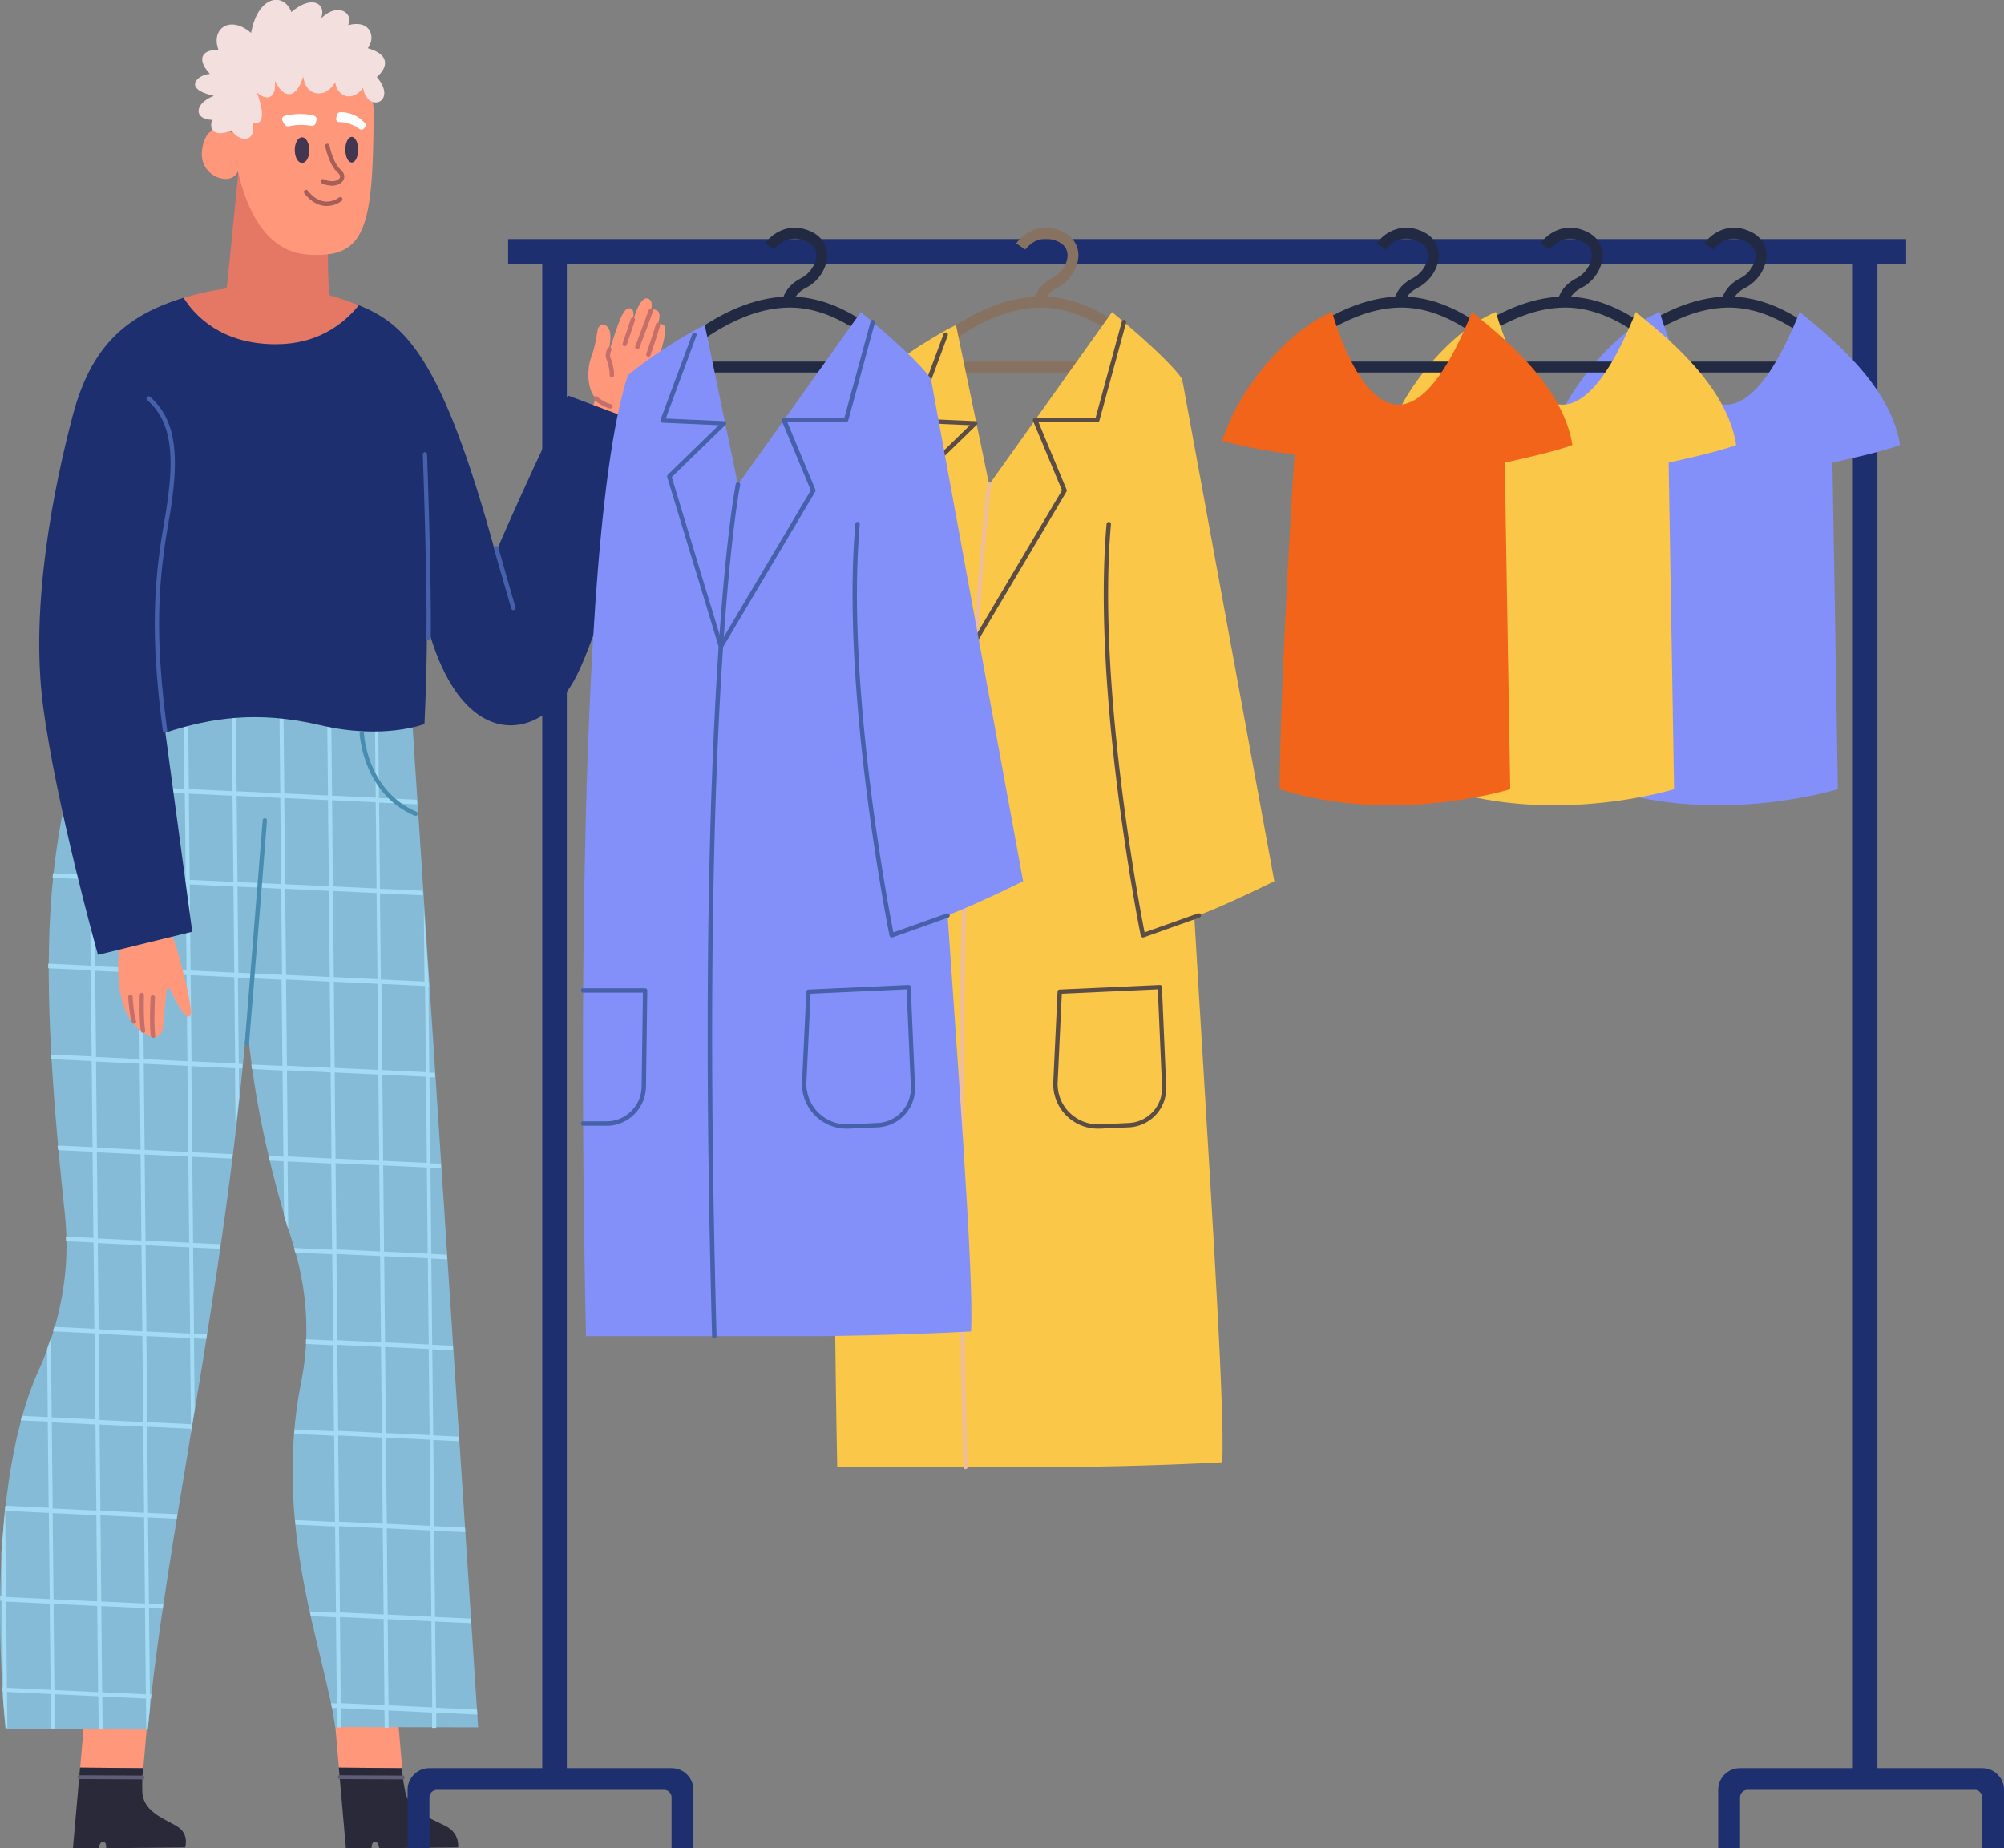 <svg xmlns="http://www.w3.org/2000/svg" xmlns:v="https://vecta.io/nano" width="245" height="226" fill="none"><rect width="100%" height="100%" fill="#808080" stroke="none"/><g clip-path="url(#A)"><path d="M17.946 211.327l-7.704-.24-.441 5.069 7.718.067.427-4.896h0z" fill="#ff977b"></path><path d="M21.671 223.346c-1.469-.867-3.899-1.721-4.233-3.815l-.04-.32c-.013-.747-.053-1.855.107-2.988l-7.718-.067-.294 3.348-.574 6.509h3.138c.053-.306.2-.787.561-.787.334 0 .374.454.361.787l9.654-.093s.547-1.667-.988-2.574h.027z" fill="#29293a"></path><path d="M17.425 217.597l-7.718-.041c-.134 0-.227-.106-.227-.24s.107-.226.227-.226l7.718.04c.134 0 .227.106.227.24s-.107.227-.227.227z" fill="#5d5d75"></path><path d="M48.71 210.86l-7.718.227.441 5.069 7.731.067-.454-5.363h0z" fill="#ff977b"></path><path d="M54.559 223.346c-1.616-.867-4.193-1.721-4.9-3.815a2.26 2.26 0 0 1-.093-.32c-.147-.747-.374-1.855-.414-2.988l-7.731-.067.294 3.348.574 6.509h3.138c0-.306.067-.787.427-.787.334 0 .454.454.507.787l9.64-.093s.254-1.667-1.429-2.574h-.013z" fill="#29293a"></path><path d="M49.257 217.597l-7.731-.04c-.133 0-.227-.107-.227-.241s.107-.226.227-.226l7.731.04c.134 0 .227.106.227.24s-.107.227-.227.227z" fill="#5d5d75"></path><path d="M10.923 85.822c-4.66 17.527-6.836 26.664-2.978 62.813.681 6.442-.481 12.925-3.164 18.807-7.224 15.834-4.099 43.939-4.099 43.939l17.385.133c2.11-22.956 9.413-53.742 12.124-86.809.748 10.284 3.378 20.315 5.581 27.238 1.736 5.482 2.203 11.311 1.068 16.953-3.578 17.888 2.857 32.987 4.139 42.298l17.478.04-8.238-125.719-39.296.307h0z" fill="#86bbd8"></path><path d="M58.352 209.62l-.04-.56-5.007-.227-.107-10.538 4.42.2-.04-.56-4.393-.2-.107-10.538 3.805.174-.04-.56-3.765-.174-.107-10.538 3.178.147-.04-.56-3.151-.147-.107-10.537 2.55.12-.04-.561-2.524-.12-.107-10.537 1.936.093-.04-.56-1.896-.094-.107-10.537 1.309.066-.04-.56-1.282-.053-.107-10.538.681.027-.04-.56-.654-.027-.107-10.538h.067l-.04-.56h-.027v-.56l-.574-8.684.093 9.217-5.341-.253-.107-10.538 5.274.24-.04-.56-5.234-.24-.107-10.538 4.646.213-.04-.56-4.62-.213-.107-10.538 4.019.187-.04-.56-3.992-.187v-.934h-.494v.907l-5.341-.253v-.614h-.494v.6l-5.341-.253v-.307h-.494v.28l-5.101-.24-10.268.08 3.725.173.107 10.538-5.341-.253-.093-10.458h-.481l.093 10.431-5.341-.253-.093-10.138h-.414c-.027.08-.04.16-.067.253l.094 9.871-2.537-.12-.12.547 2.67.12.107 10.538-4.513-.213-.053.547 4.567.213.107 10.538-5.207-.24v.56l5.207.24.107 10.538-4.994-.227.027.56 4.967.227.107 10.538-4.273-.2.053.56 4.219.2.107 10.538-3.365-.161v.561l3.378.16.107 10.537-4.914-.226-.147.547 5.074.24.107 10.537-5.341-.253-.093-9.737-.467 1.36.08 8.35-3.151-.146-.16.546 3.311.147.107 10.538-5.301-.24-.481 5.775.053 5.296h-.2v.547h.24l.107 10.551h-.08c0 .187.027.373.04.547h.04v.813l.32 3.655h.214l-.04-4.428 5.341.253.04 4.229h.481l-.04-4.202 5.341.253.04 4.002h.481l-.04-3.975 5.341.253.04 3.775h.174l.28-2.707v-1.041h.107l.053-.547h-.174l-.107-10.551 1.669.08.08-.547-1.762-.08-.107-10.537 3.498.16.093-.547-3.592-.16-.107-10.538 5.341.254v.44l.467-2.761-.08-8.751 1.495.067.093-.547-1.589-.08-.107-10.538 3.285.147.08-.547-3.365-.16-.107-10.538 4.887.227.067-.547-4.954-.226-.107-10.538 5.341.253.067 7.577.441-4.015-.04-3.535h.401l.053-.534-.467-.026-.107-10.538 5.341.254.107 10.537-3.805-.173.08.56 3.739.173.107 10.538-1.843-.08.133.56 1.722.08.067 6.643.507 1.681-.08-8.297 5.341.253.107 10.538-4.673-.213.16.56 4.526.213.107 10.538-3.311-.147-.013.561 3.325.16.107 10.537-4.82-.226-.053.546 4.887.227.107 10.538-4.873-.227.053.56 4.834.227.107 10.538-3.191-.147.12.56 3.071.147.107 10.538-.708-.027.107.56.601.027.027 2.374h.481l-.027-2.361 5.341.254.027 2.147h.481l-.027-2.121 5.341.254v1.881h.507v-1.868l5.02.24v-.053zM.63 184.756l5.341.254.107 10.537-5.341-.253-.107-10.538h0zm.214 21.636l-.107-10.538 5.341.254.107 10.537-5.341-.253h0zm27.799-87.45l-5.341-.253-.107-10.538 5.341.254.107 10.537zm-.107-11.097l-5.341-.254-.107-10.538 5.341.254.107 10.538zm-5.408 44.124l-5.341-.253-.107-10.538 5.341.254.107 10.537zm5.194-65.76l.107 10.538-5.341-.253-.107-10.538 5.341.254zm-5.301 54.663l-5.341-.254-.107-10.538 5.341.254.107 10.538zm-.107-11.098l-5.341-.254-.107-10.538 5.341.254.107 10.538zm-.107-11.098l-5.341-.254-.107-10.537 5.341.253.107 10.538zm-.214-21.636l.107 10.538-5.341-.254-.107-10.537 5.341.253h0zm-5.301 54.663l-5.341-.254-.107-10.537 5.341.253.107 10.538zm-.107-11.098l-5.341-.254-.107-10.537 5.341.253.107 10.538zM11.418 96.52l5.341.253.107 10.538-5.341-.253-.107-10.538zm.107 11.098l5.341.253.107 10.538-5.341-.254-.107-10.537zm.107 11.098l5.341.253.107 10.538-5.341-.254-.107-10.537zm-5.301 55.223l5.341.253.107 10.538-5.341-.254-.107-10.537zm.107 11.097l5.341.254.107 10.538-5.341-.254-.107-10.538zm.214 21.636l-.107-10.538 5.341.254.107 10.537-5.341-.253zm5.301-54.663l5.341.254.107 10.538-5.341-.254-.107-10.538zm.107 11.098l5.341.254.107 10.538-5.341-.254-.107-10.538zm.107 11.098l5.341.254.107 10.537-5.341-.253-.107-10.538zm.107 11.098l5.341.254.107 10.537-5.341-.253-.107-10.538zm.214 21.636l-.107-10.538 5.341.254.107 10.537-5.341-.253zm5.301-54.663l5.341.254.107 10.537-5.341-.253-.107-10.538zm.214 21.636l-.107-10.538 5.341.254.107 10.537-5.341-.253h0zm5.408-44.125l-.107-10.538 5.341.254.107 10.537-5.341-.253zm5.408-43.565l5.341.253.107 10.538-5.341-.253-.107-10.538zm.107 11.098l5.341.254.107 10.537-5.341-.253-.107-10.538zm.214 21.636l-.107-10.538 5.341.254.107 10.537-5.341-.253zm23.153 34.347l-5.341-.253-.107-10.538 5.341.254.107 10.537zm-.107-11.098l-5.341-.253-.107-10.538 5.341.254.107 10.537zm-.214-21.635l.107 10.538-5.341-.254-.107-10.538 5.341.254zM34.651 86.489l5.341.253.107 10.538-5.341-.253-.107-10.538zm.107 11.098l5.341.253.107 10.538-5.341-.253-.107-10.538zm.107 11.098l5.341.253.107 10.538-5.341-.253-.107-10.538zm.107 11.098l5.341.253.107 10.538-5.341-.253-.107-10.538zm.214 21.635l-.107-10.537 5.341.253.107 10.538-5.341-.254zm5.301-54.662l5.341.253.107 10.538-5.341-.254-.107-10.538h0zm.107 11.098l5.341.253.107 10.538-5.341-.254-.107-10.537h0zm.107 11.098l5.341.253.107 10.538-5.341-.254-.107-10.537h0zm.107 11.098l5.341.253.107 10.538-5.341-.254-.107-10.537h0zm.107 11.098l5.341.253.107 10.538-5.341-.254-.107-10.537h0zm.107 11.097l5.341.254.107 10.538-5.341-.254-.107-10.538h0zm.107 11.098l5.341.254.107 10.537-5.341-.253-.107-10.538h0zm.107 11.098l5.341.254.107 10.537-5.341-.253-.107-10.538h0zm.107 11.098l5.341.254.107 10.537-5.341-.253-.107-10.538h0zm.107 11.098l5.341.254.107 10.537-5.341-.253-.107-10.538h0zm.214 21.636l-.107-10.538 5.341.253.107 10.538-5.341-.253zm5.301-54.663l5.341.254.107 10.537-5.341-.253-.107-10.538zm.107 11.098l5.341.253.107 10.538-5.341-.253-.107-10.538zm.107 11.098l5.341.253.107 10.538-5.341-.253-.107-10.538zm.107 11.098l5.341.253.107 10.538-5.341-.253-.107-10.538zm.214 21.635l-.107-10.537 5.341.253.107 10.538-5.341-.254z" fill="#a4dbf4"></path><path d="M27.666 35.868c0-.494.16-1.534.2-1.974l1.349-13.606s6.262-.36 10.976 3.281c-.16 8.39-.174 13.045.387 13.125 0 0-1.642 2.601-6.222 3.468-4.7-1.694-6.703-4.282-6.703-4.282l.013-.013z" fill="#e57765"></path><g fill="#ff977b"><path d="M28.135 11.458s-.574 19.088 9.6 19.688c6.876.413 7.918-2.975 7.944-17.594-.173-6.349-6.449-6.856-8.906-7.203-2.457-.36-8.238.627-8.625 5.122l-.013-.013z"></path><path d="M24.676 18.714a3.01 3.01 0 0 0 2.764 3.161c1.495.093 1.99-1.147 2.083-2.868.107-1.721-1.028-3.201-2.524-3.281-1.495-.093-2.23 1.267-2.323 3.001v-.013z"></path></g><g fill="#423651"><path d="M36.039 18.368c0 .867.401 1.561.895 1.561s.895-.707.881-1.574c0-.867-.4-1.561-.895-1.561s-.895.707-.881 1.574zm6.182-.054c0 .867.347 1.561.788 1.561.427 0 .788-.707.774-1.574 0-.867-.347-1.561-.788-1.561-.427 0-.788.707-.774 1.574h0z"></path></g><g fill="#fff"><path d="M38.027 15.38c-.587-.093-1.642-.2-2.697.067-.227.053-.467-.067-.561-.254l-.227-.413c-.147-.253 0-.56.307-.627.788-.173 2.177-.36 3.498-.013.254.067.414.307.347.547l-.107.373c-.053.227-.307.373-.561.333v-.013zm5.93.4a4.3 4.3 0 0 0-2.483-.854c-.24 0-.414-.227-.374-.453.04-.213.08-.373.12-.48.053-.147.187-.253.347-.267.561-.013 1.95.08 3.058 1.361a.37.37 0 0 1-.013.507l-.173.16c-.134.12-.334.133-.481.027z"></path></g><g fill="#a55f56"><path d="M39.938 25.184c-.093 0-.187 0-.28-.013-.895-.093-1.709-.6-2.443-1.521-.094-.12-.08-.28.04-.373a.26.26 0 0 1 .374.04c.641.8 1.335 1.241 2.083 1.321.988.107 1.709-.48 1.722-.48a.26.26 0 0 1 .374.04c.093.12.08.28-.04.373a3.05 3.05 0 0 1-1.816.614h-.013zm.706-2.481h-.107c-.841-.053-1.188-.293-1.228-.32-.12-.093-.147-.253-.053-.373.08-.12.254-.147.374-.067 0 0 .267.173.948.213.414.04.868-.173.975-.44.093-.227-.107-.467-.294-.64-1.055-.974-1.469-3.095-1.495-3.175a.265.265 0 1 1 .521-.093c0 .027.401 2.041 1.322 2.894.601.547.521 1.014.414 1.241-.214.494-.855.76-1.402.76h.027z"></path></g><path d="M21.486 115.594s2.497 8.364 1.669 8.711c-.614.253-1.789-2.081-2.363-3.308-.107-.227-.401-.16-.427.093l-.454 4.602c-.067.84-.828 1.36-1.522 1.054-3.512-1.548-4.139-5.883-3.899-9.791 0 0 .147-3.455 3.338-3.922 2.938-.44 3.645 2.548 3.645 2.548l.013.013z" fill="#ff977b"></path><g fill="#c46f6a"><path d="M18.707 126.919c-.134 0-.24-.093-.267-.227-.2-1.454-.04-4.602-.027-4.735 0-.147.107-.253.28-.253.147 0 .254.133.254.28 0 .026-.16 3.228.027 4.642.027.146-.08.28-.227.306h-.04v-.013zm-1.213-.613c-.134 0-.24-.094-.267-.227-.24-1.428-.16-4.295-.147-4.415 0-.147.12-.254.267-.254a.26.26 0 0 1 .254.28c0 .027-.093 2.935.147 4.309a.26.26 0 0 1-.214.307h-.04zm-1.122-1.121c-.107 0-.2-.067-.254-.173-.267-.681-.427-2.828-.441-3.082 0-.146.107-.28.254-.28.134 0 .28.107.28.254.04.64.2 2.414.414 2.921a.26.26 0 0 1-.147.347c-.027 0-.067.013-.093.013h-.013z"></path></g><path d="M78.779 48.58s3.498-8.483 2.283-8.87c-.441-.227-.628.013-.628.013.08-.347.187-.694.2-1.054 0-.173-.027-.347-.107-.493-.094-.173-.24-.227-.414-.307 0 0-.507-.213-.734.667.534-1.307.294-1.867-.174-2.027-.467-.147-1.028.387-1.509 1.801l-.547 1.654s.708-2.028-.04-2.241c-.895-.24-1.389 1.334-2.817 5.816.507-2.214.521-3.575-.521-3.855-.427-.107-.694.547-.694.547s-.24 1.987-.801 3.468-.507 4.108.654 5.069 4.073 2.441 5.875-.187h-.027z" fill="#ff977b"></path><g fill="#c46f6a"><path d="M76.375 42.338s-.053 0-.08-.013c-.134-.053-.214-.2-.174-.333l1.001-2.988c.053-.133.2-.213.334-.173.133.053.214.2.174.333l-1.001 2.988c-.04.107-.147.187-.254.187h0zm1.536.36s-.067 0-.093-.013a.27.27 0 0 1-.147-.347l1.616-4.362c.04-.147.2-.227.334-.173a.25.25 0 0 1 .174.334c-.227.747-1.576 4.242-1.629 4.402-.04.107-.147.173-.254.173v-.013zm1.348.92s-.053 0-.08-.013c-.133-.053-.214-.2-.16-.334 0-.027 1.015-3.001 1.162-3.602a.27.27 0 0 1 .32-.2.27.27 0 0 1 .2.32c-.147.627-1.135 3.535-1.175 3.655-.04.107-.147.187-.254.187l-.013-.013zM74.8 46.139h-.027a.27.27 0 0 1-.24-.294s.067-.734-.467-2.134v-.067c-.053-.4.16-.96.187-1.027.053-.133.214-.2.347-.147a.27.27 0 0 1 .147.347c-.067.173-.174.52-.174.734.588 1.521.494 2.321.494 2.361-.013.133-.133.24-.267.24v-.013z"></path></g><path d="M77.87 49.287l-1.335 3.508-4.58-1.654 1.162-3.228 4.753 1.374z" fill="#ff977b"></path><g fill="#c46f6a"><path d="M76.095 50.301c-.12 0-.227-.08-.254-.2-.04-.147.053-.294.187-.32l1.389-.36c.147-.04.294.053.32.187.04.147-.053.293-.187.32l-1.389.36h-.067v.013zm-1.455-.347h-.067c-.04 0-1.041-.267-1.896-1.054-.107-.093-.12-.267-.013-.373s.267-.12.374-.013a4.14 4.14 0 0 0 1.669.92c.147.04.227.187.2.32-.027.12-.134.2-.254.2h-.013z"></path></g><path d="M33.743 42.111c5.034 0 8.225-2.428 10.134-4.775l-.307-.12c-5.595-2.268-13.152-3.215-20.976-.827-.053.013-.107.04-.16.053 1.415 2.241 4.66 5.682 11.309 5.682v-.013z" fill="#e57765"></path><path d="M69.42 48.38s-4.54 9.284-8.839 19.248C53.905 43.165 49.338 39.59 43.877 37.322c-1.909 2.361-5.087 4.775-10.134 4.775-6.649 0-9.894-3.455-11.309-5.682-7.05 2.174-11.309 5.909-13.553 14.446-2.27 8.604-5.221 23.103-3.632 35.335s6.73 30.572 6.73 30.572l11.523-2.828-3.285-24.343c5.555-1.814 11.256-2.721 18.974-.907 7.704 1.814 12.698-.147 12.698-.147s.307-5.589.307-12.232c4.233 16.153 14.167 14.539 18.293 6.336 3.498-6.95 9.827-30.199 9.827-30.199l-10.882-4.082-.013.013z" fill="#1d2f6f"></path><g fill="#4660aa"><path d="M62.768 74.617c-.12 0-.227-.08-.254-.187 0-.04-1.242-4.228-2.11-7.323-.04-.147.04-.293.187-.334s.294.04.334.187l2.096 7.31c.04.147-.04.293-.187.334h-.08l.013.013zm-10.359 3.695c-.147 0-.267-.12-.267-.267.08-8.283-.454-22.343-.454-22.476 0-.147.107-.267.254-.28.147 0 .267.107.267.253s.534 14.219.454 22.503c0 .147-.12.267-.267.267h.013zM20.176 89.61c-.133 0-.24-.093-.267-.227-1.362-10.444-1.322-17.127.16-25.53 1.228-7.016 1.322-11.965-2.07-14.926a.27.27 0 0 1-.027-.373c.093-.107.267-.12.374-.027 3.578 3.121 3.512 8.217 2.243 15.42-1.469 8.35-1.509 14.993-.147 25.371.013.147-.08.28-.227.293h-.04z"></path></g><g fill="#488daf"><path d="M30.19 127.906h-.027c-.147 0-.254-.147-.24-.293l2.19-27.318c0-.147.133-.254.28-.24.147 0 .254.133.24.28 0 .066-.534 7.176-2.19 27.318 0 .146-.134.24-.267.24l.013.013zm20.628-28.131s-.067 0-.107-.027c-6.369-2.694-6.729-9.964-6.743-10.031 0-.147.107-.267.254-.28.134-.013.267.107.28.254 0 .067.361 7.003 6.409 9.564a.27.27 0 0 1 .147.347c-.04.107-.147.16-.24.16v.013z"></path></g><path d="M31.392 11.271s1.736 4.282-.534 3.788c.507 2.214-1.389 2.508-2.55.894-1.228.56-2.937.587-2.39-1.294-2.31-.08-2.136-2.041.227-2.935-4.032-.92-1.829-2.654-.481-2.681-1.949-2.134-.534-3.041 1.055-2.921-.988-2.561 1.348-4.348 3.979-2.094.841-4.602 3.979-5.029 4.927-2.548 2.63-2.281 4.353-.894 3.605.8 2.11-2.134 4.072-.6 3.325.8 2.857-.747 3.392 1.601 2.403 2.815 2.991.854 2.27 2.534 1.108 3.521 2.617 3.055-1.148 4.509-1.682 1.321-1.295 1.774-3.138 1.134-3.405-.694-1.108 2.068-3.645 1.814-3.899-.707-.948 3.068-2.537 2.574-3.472.52.227 2.201-1.028 2.574-2.216 1.414h0z" fill="#f4dfdf"></path><g fill="#1d2f6f"><path d="M69.297 30.213h-3.004V217.37h3.004V30.213z"></path><path d="M82.102 216.223H52.487c-1.469 0-2.657 1.187-2.657 2.654v7.136h2.67v-6.216c0-.506.414-.92.921-.92H81.18c.507 0 .921.414.921.92v6.216h2.671v-7.136c0-1.467-1.188-2.654-2.657-2.654h-.013 0zm147.422-186.01h-3.004V217.37h3.004V30.213z"></path><path d="M242.331 216.223h-29.615c-1.469 0-2.657 1.187-2.657 2.654v7.136h2.67v-6.216c0-.506.414-.92.921-.92h27.76c.507 0 .921.414.921.92v6.216h2.67v-7.136c0-1.467-1.188-2.654-2.657-2.654h-.013 0zm-9.296-186.984H62.127v3.001h170.908v-3.001z"></path></g><g fill="#212a42"><path d="M210.364 37.509c0-.093-.04-2.281 2.43-3.508 1.055-.534 1.87-1.774 1.843-2.828-.027-.76-.454-1.334-1.309-1.694-2.39-1.027-3.792.96-3.858 1.041l-1.109-.747c.708-1.04 2.764-2.708 5.488-1.521 1.322.573 2.07 1.601 2.11 2.881.04 1.574-1.042 3.281-2.577 4.055-1.683.84-1.696 2.227-1.696 2.281l-1.335.027.013.013z"></path><path d="M226.854 45.552h-32.526l1.015-1.12c.294-.32 7.384-7.977 15.742-8.163 8.385-.187 14.674 7.857 14.941 8.203l.828 1.067v.013zm-29.375-1.334h26.558c-1.99-2.148-7.01-6.749-12.912-6.603-5.915.12-11.363 4.495-13.646 6.603h0z"></path></g><path d="M202.913 38.149s6.836 25.504 17.104 0c3.004 2.508 11.096 8.67 12.271 16.26-2.003.827-8.265 2.161-8.265 2.161l.667 39.937s-14.18 4.429-28.2 0c.161-15.767 1.83-40.964 1.83-40.964s-4.006-.307-8.84-1.641c2.003-6.416 8.012-13.499 13.433-15.753h0z" fill="#8390fa"></path><g fill="#212a42"><path d="M190.337 37.509c0-.093-.04-2.281 2.43-3.508 1.055-.534 1.869-1.774 1.843-2.828-.027-.76-.454-1.334-1.309-1.694-2.39-1.027-3.792.96-3.859 1.041l-1.108-.747c.708-1.04 2.751-2.708 5.488-1.521 1.322.573 2.069 1.601 2.109 2.881.04 1.574-1.041 3.281-2.577 4.055-1.682.84-1.695 2.227-1.695 2.281l-1.336.027.014.013z"></path><path d="M206.827 45.552h-32.526l1.015-1.12c.293-.32 7.383-7.977 15.742-8.163 8.425-.187 14.674 7.857 14.941 8.203l.828 1.067v.013zm-29.375-1.334h26.557c-1.989-2.148-7.009-6.749-12.911-6.603-5.915.12-11.363 4.495-13.646 6.603h0z"></path></g><path d="M182.885 38.149s6.837 25.504 17.105 0c3.004 2.508 11.095 8.67 12.27 16.26-2.002.827-8.265 2.161-8.265 2.161l.668 39.937s-14.18 4.429-28.2 0c.16-15.767 1.829-40.964 1.829-40.964s-4.005-.307-8.839-1.641c2.003-6.416 8.011-13.499 13.432-15.753h0z" fill="#fac748"></path><g fill="#212a42"><path d="M170.308 37.509c0-.093-.041-2.281 2.43-3.508 1.054-.534 1.869-1.774 1.842-2.828-.026-.76-.454-1.334-1.308-1.694-2.39-1.027-3.792.96-3.859 1.041l-1.108-.747c.707-1.04 2.75-2.708 5.487-1.521 1.322.573 2.07 1.601 2.11 2.881.04 1.574-1.041 3.281-2.577 4.055-1.682.84-1.696 2.227-1.696 2.281l-1.335.027.014.013z"></path><path d="M186.797 45.552h-32.526l1.015-1.12c.294-.32 7.384-7.977 15.743-8.163 8.398-.187 14.674 7.857 14.941 8.203l.827 1.067v.013zm-29.374-1.334h26.557c-1.989-2.148-7.01-6.749-12.911-6.603-5.915.12-11.363 4.495-13.646 6.603h0z"></path></g><path d="M162.856 38.149s6.837 25.504 17.104 0c3.005 2.508 11.096 8.67 12.271 16.26-2.003.827-8.265 2.161-8.265 2.161l.668 39.937s-14.18 4.429-28.2 0c.16-15.767 1.829-40.964 1.829-40.964s-4.006-.307-8.839-1.641c2.003-6.416 8.011-13.499 13.432-15.753h0z" fill="#f26419"></path><g fill="#877261"><path d="M126.245 37.509c0-.093-.04-2.281 2.43-3.508 1.055-.534 1.869-1.774 1.843-2.828-.027-.76-.454-1.334-1.309-1.694-2.39-1.027-3.792.96-3.859 1.041l-1.108-.747c.708-1.04 2.764-2.708 5.488-1.521 1.322.573 2.07 1.601 2.11 2.881.04 1.574-1.042 3.281-2.577 4.055-1.683.84-1.696 2.227-1.696 2.281l-1.335.027.013.013z"></path><path d="M142.735 45.552h-32.526l1.015-1.12c.294-.32 7.384-7.977 15.742-8.163 8.412-.187 14.674 7.857 14.941 8.203l.828 1.067v.013zm-29.375-1.334h26.558c-1.99-2.148-7.01-6.749-12.912-6.603-5.915.12-11.363 4.495-13.646 6.603z"></path></g><g fill="#fac748"><path d="M116.871 39.723l4.059 19.528 15.021-21.089s7.01 5.749 8.573 8.203c-3.565 8.777 5.674 118.622 4.9 132.455-9.24.493-18.239.573-18.239.573h-28.828s-2.443-110.432 5.114-133.508c4.9-3.962 9.4-6.149 9.4-6.149v-.013z"></path><path d="M144.523 46.352l11.27 61.412c-9.2 4.509-11.27 4.829-11.27 4.829s-5.567-49.127 0-66.254v.013z"></path></g><path d="M139.731 114.634s-.093 0-.133-.04c-.067-.04-.12-.107-.134-.173-.066-.294-5.995-29.719-4.179-50.355a.27.27 0 0 1 .294-.24c.147 0 .253.147.24.293-1.709 19.448 3.485 46.726 4.113 49.9l6.529-2.321c.133-.053.294.027.347.16s-.027.294-.16.347l-6.823 2.428s-.054.013-.094.013v-.013z" fill="#5b4d45"></path><path d="M118.033 179.648c-.147 0-.267-.121-.267-.254-2.15-78.566 2.844-119.769 2.897-120.169a.25.25 0 0 1 .521.067c-.054.4-5.034 41.577-2.884 120.09 0 .146-.107.267-.254.28l-.013-.013z" fill="#efbe97"></path><path d="M134.23 138.017c-1.442 0-2.844-.574-3.872-1.601-1.082-1.08-1.669-2.587-1.589-4.108l.521-11.045c0-.133.12-.253.253-.253l12.244-.56c.094 0 .147.026.187.066.054.054.08.12.08.187l.521 12.165a4.78 4.78 0 0 1-4.58 4.989l-3.538.16h-.24.013zm-4.42-16.487l-.507 10.805a4.89 4.89 0 0 0 1.442 3.708c.988.974 2.323 1.507 3.712 1.44l3.538-.16c2.35-.106 4.166-2.094 4.073-4.441l-.521-11.899-11.723.534-.014.013z" fill="#5b4d45"></path><path d="M104.855 137.657h-2.857c-.147 0-.268-.12-.268-.267s.121-.267.268-.267h2.857c2.337 0 4.259-1.894 4.299-4.228l.161-11.512h-7.317c-.147 0-.268-.12-.268-.266s.121-.267.268-.267h7.584c.066 0 .133.027.187.08s.08.12.08.187l-.161 11.791c-.04 2.628-2.203 4.762-4.833 4.762v-.013z" fill="#efbe97"></path><path d="M118.833 79.286h-.026c-.107-.013-.187-.093-.227-.187l-6.303-20.769a.28.28 0 0 1 .067-.267l6.236-6.069-6.877-.307c-.08 0-.16-.053-.213-.12s-.054-.16-.027-.24l3.899-10.498c.053-.133.2-.213.347-.16.133.053.213.2.16.347l-3.765 10.164 7.13.32c.107 0 .2.067.24.173.04.093 0 .213-.067.28l-6.569 6.389 6.075 20.035 10.923-18.421-3.539-8.483c-.04-.08-.027-.173.027-.254a.26.26 0 0 1 .227-.12l7.397-.027 3.205-11.765c.04-.147.186-.227.333-.187s.227.187.187.334l-3.258 11.952c-.026.12-.133.2-.253.2l-7.197.027 3.431 8.244a.3.3 0 0 1-.013.24l-11.309 19.061c-.054.08-.134.133-.227.133l-.014-.027z" fill="#5b4d45"></path><g fill="#212a42"><path d="M95.534 37.509c0-.093-.04-2.281 2.43-3.508 1.055-.534 1.869-1.774 1.843-2.828-.027-.76-.454-1.334-1.308-1.694-2.39-1.027-3.792.96-3.859 1.041l-1.108-.747c.708-1.04 2.764-2.708 5.488-1.521 1.322.573 2.07 1.601 2.11 2.881.04 1.574-1.042 3.281-2.577 4.055-1.682.84-1.696 2.227-1.696 2.281l-1.335.027.013.013z"></path><path d="M112.024 45.552H79.498l1.015-1.12c.294-.32 7.384-7.977 15.742-8.163 8.399-.187 14.674 7.857 14.941 8.203l.828 1.067v.013zm-29.375-1.334h26.558c-1.99-2.148-6.997-6.749-12.912-6.603-5.915.12-11.363 4.495-13.646 6.603z"></path></g><g fill="#8390fa"><path d="M86.16 39.723l4.059 19.528 15.022-21.089s7.009 5.749 8.572 8.203c-3.565 8.777 5.674 102.616 4.9 116.448-9.24.493-18.239.573-18.239.573H71.646S69.203 68.962 76.76 45.886c4.9-3.962 9.4-6.149 9.4-6.149v-.013z"></path><path d="M113.813 46.352l11.269 61.412c-9.2 4.509-11.269 4.829-11.269 4.829s-5.568-49.127 0-66.254v.013z"></path></g><g fill="#4660aa"><path d="M109.02 114.634s-.093 0-.133-.04c-.067-.04-.12-.107-.134-.173-.066-.294-5.995-29.719-4.179-50.355a.27.27 0 0 1 .294-.24c.147 0 .254.147.24.293-1.709 19.448 3.485 46.726 4.113 49.9l6.529-2.321c.133-.053.294.027.347.16s-.027.294-.16.347l-6.823 2.428s-.054.013-.094.013v-.013zm-21.698 49.007c-.147 0-.267-.12-.267-.254-2.15-78.579 2.844-103.936 2.897-104.189.027-.147.16-.24.32-.214.147.027.24.173.214.32-.053.253-5.034 25.584-2.884 104.07 0 .147-.107.267-.254.28l-.027-.013zm16.197-25.624c-1.442 0-2.844-.574-3.872-1.601-1.082-1.08-1.669-2.587-1.589-4.108l.521-11.045c0-.133.12-.253.254-.253l12.243-.56c.094 0 .147.026.187.066.054.054.08.12.08.187l.521 12.165a4.78 4.78 0 0 1-4.58 4.989l-3.538.16h-.24.013zM99.1 121.53l-.507 10.805a4.89 4.89 0 0 0 1.442 3.708c.975.974 2.323 1.507 3.712 1.44l3.538-.16c2.35-.106 4.166-2.094 4.073-4.441l-.521-11.899-11.723.534-.013.013zm-24.956 16.127h-2.857c-.147 0-.267-.12-.267-.267s.12-.267.267-.267h2.857c2.337 0 4.259-1.894 4.299-4.228l.16-11.512h-7.317c-.147 0-.267-.12-.267-.266s.12-.267.267-.267h7.584c.067 0 .134.027.187.08s.08.12.08.187l-.16 11.791c-.04 2.628-2.203 4.762-4.834 4.762v-.013z"></path><path d="M88.122 79.286h-.027c-.107-.013-.187-.093-.227-.187l-6.302-20.769c-.027-.093 0-.2.067-.267l6.235-6.069-6.876-.307c-.08 0-.16-.053-.214-.12s-.053-.16-.027-.24l3.899-10.498c.053-.133.2-.213.347-.16.133.053.214.2.16.347l-3.765 10.164 7.13.32c.107 0 .2.067.24.173.04.093 0 .213-.067.28l-6.569 6.389 6.075 20.035 10.922-18.421-3.538-8.483c-.04-.08-.027-.173.027-.254s.134-.12.227-.12l7.397-.027 3.205-11.765c.04-.147.187-.227.333-.187s.227.187.187.334l-3.258 11.952c-.026.12-.133.2-.253.2l-7.197.027 3.432 8.244c.027.08.027.16-.013.24L88.363 79.179c-.053.08-.133.133-.227.133l-.013-.027z"></path></g></g><defs><clipPath id="A"><path fill="#fff" d="M0 0h245v226H0z"></path></clipPath></defs></svg>